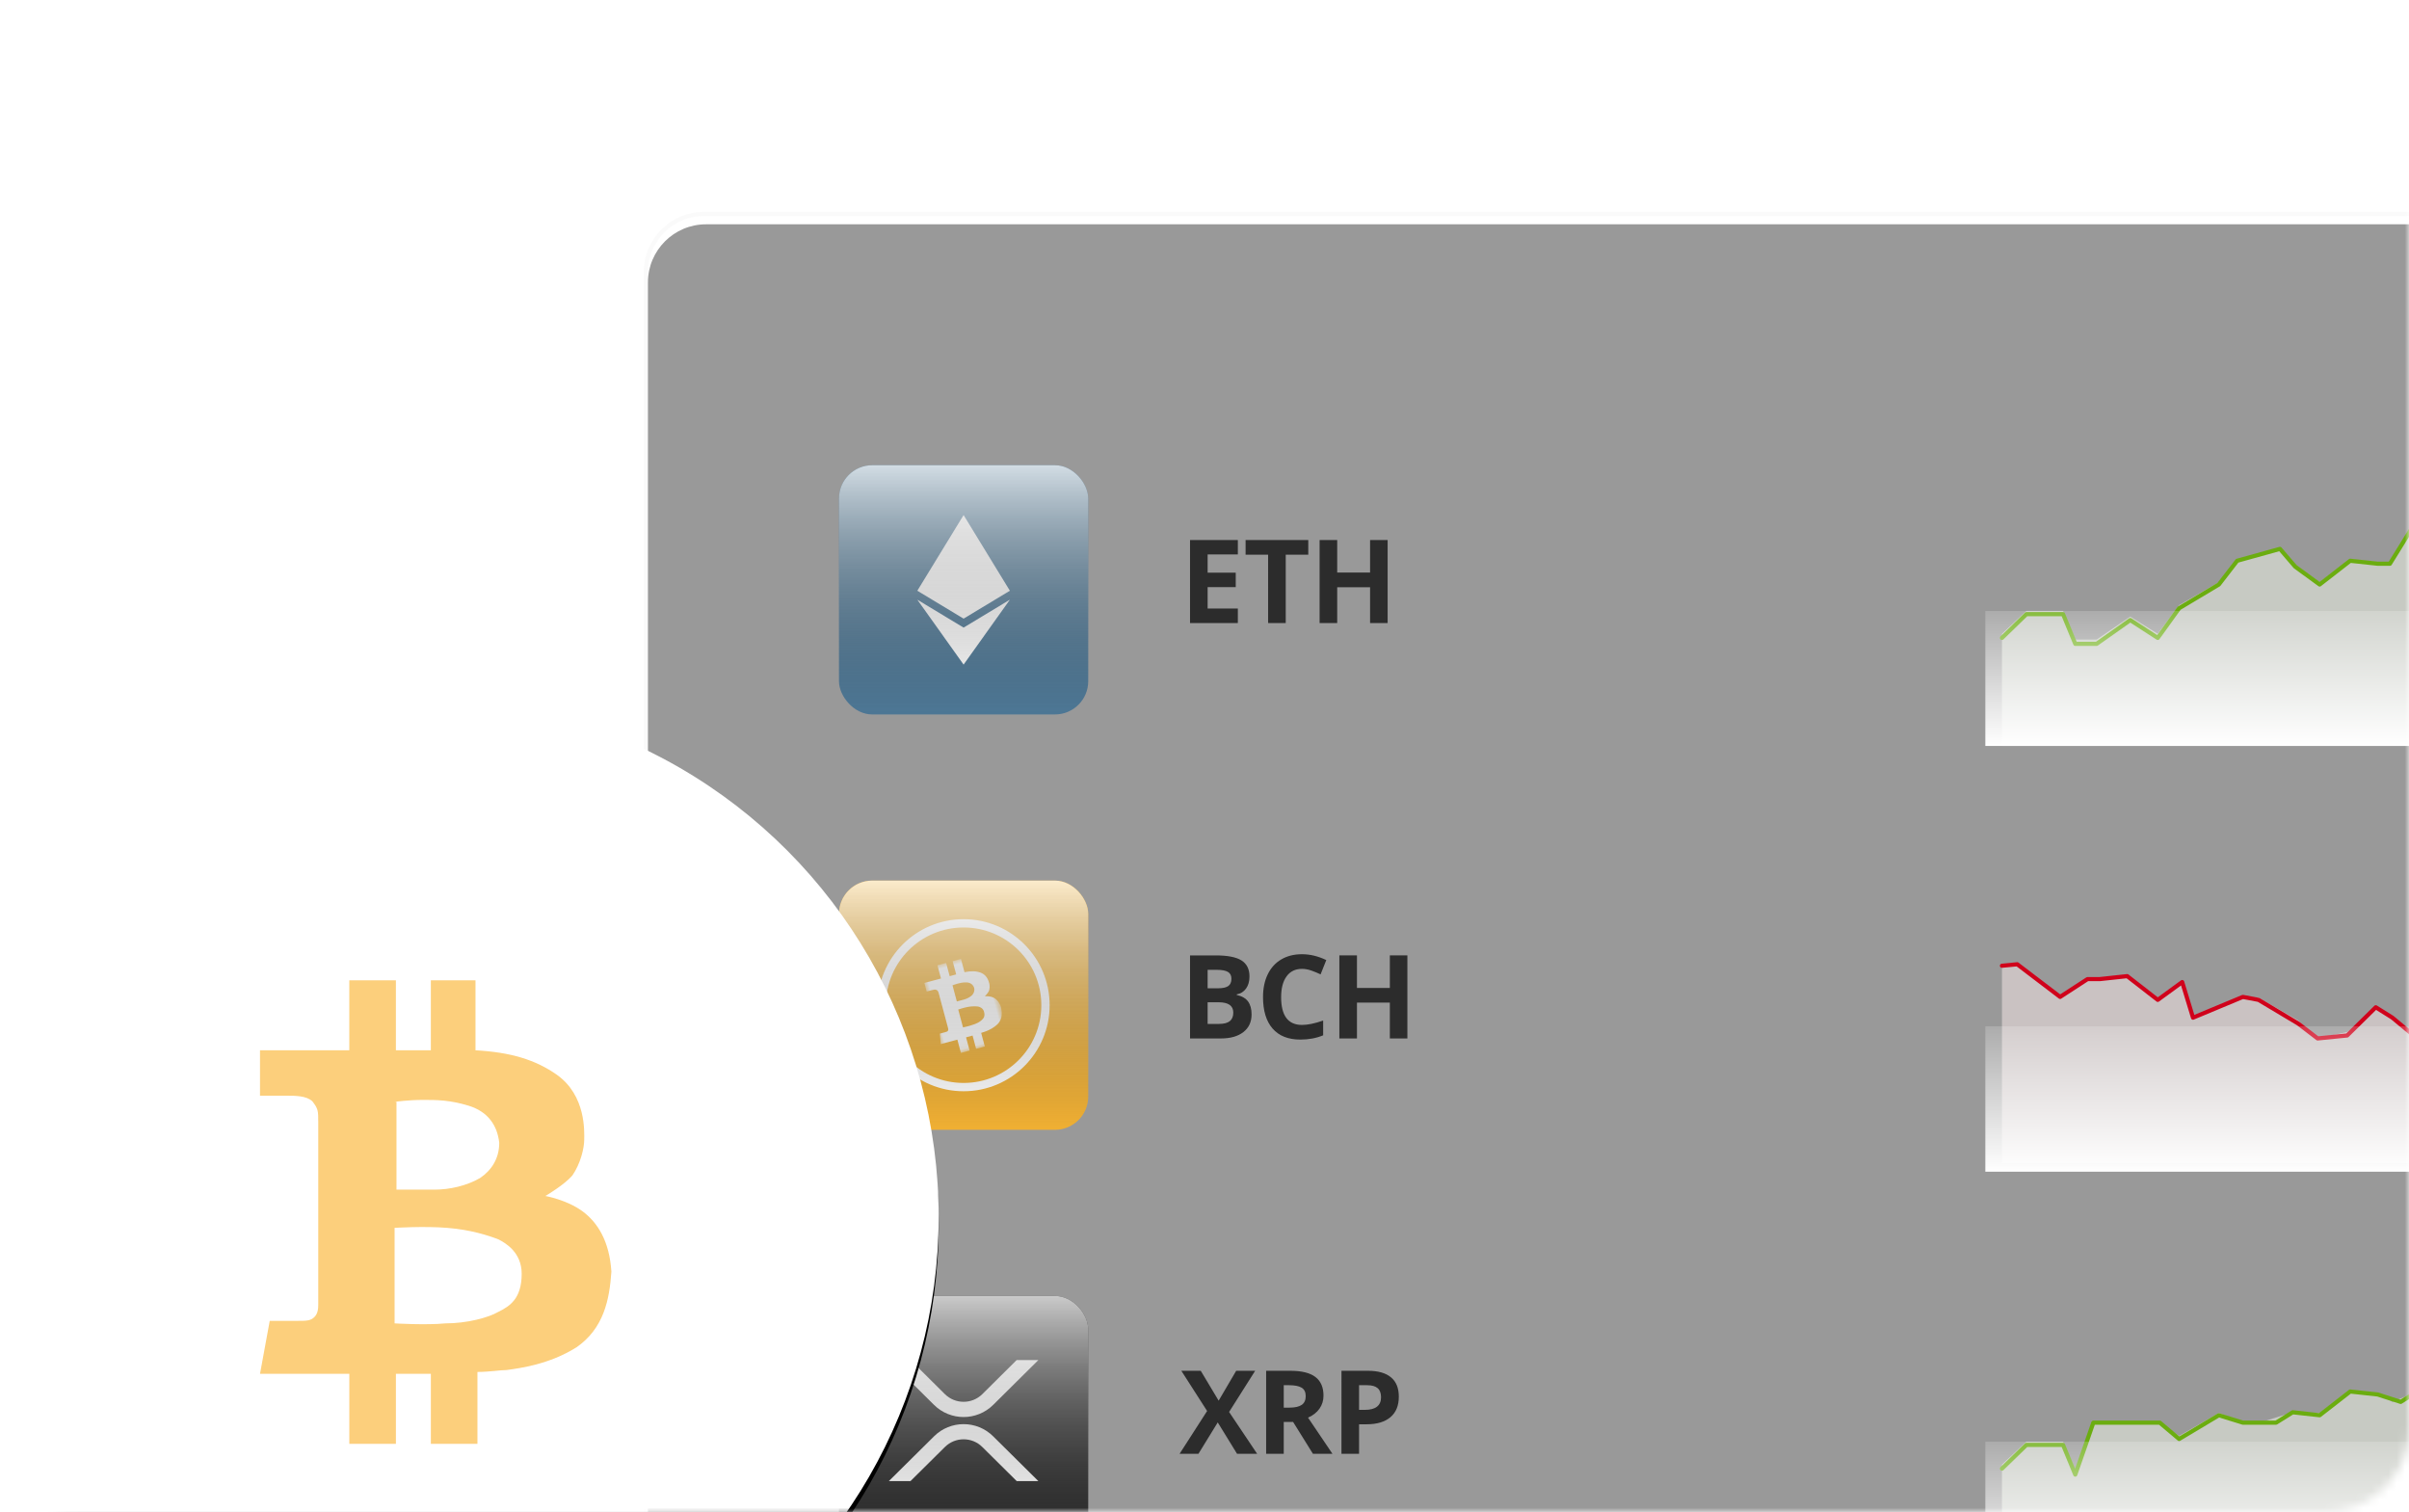 <svg xmlns="http://www.w3.org/2000/svg" xmlns:xlink="http://www.w3.org/1999/xlink" width="290" height="182" viewBox="0 0 290 182">
    <defs>
        <linearGradient id="prefix__e" x1="50%" x2="50%" y1="0%" y2="100%">
            <stop offset="0%" stop-color="#FFF" stop-opacity=".75"/>
            <stop offset="100%" stop-color="#2C2C2C" stop-opacity="0"/>
        </linearGradient>
        <linearGradient id="prefix__f" x1="0%" x2="122.816%" y1="50%" y2="50%">
            <stop offset="0%" stop-color="#FFF"/>
            <stop offset="100%" stop-color="#FFF" stop-opacity="0"/>
        </linearGradient>
        <linearGradient id="prefix__i" x1="50%" x2="50%" y1="0%" y2="100%">
            <stop offset="0%" stop-color="#FFF" stop-opacity=".75"/>
            <stop offset="48.301%" stop-color="#999" stop-opacity=".388"/>
            <stop offset="100%" stop-color="#2C2C2C" stop-opacity="0"/>
        </linearGradient>
        <linearGradient id="prefix__j" x1="0%" x2="122.816%" y1="50%" y2="50%">
            <stop offset="0%" stop-color="#FFF"/>
            <stop offset="100%" stop-color="#FFF" stop-opacity="0"/>
        </linearGradient>
        <filter id="prefix__c" width="120.2%" height="121.9%" x="-10.1%" y="-10.6%" filterUnits="objectBoundingBox">
            <feMorphology in="SourceAlpha" operator="dilate" radius="2.5" result="shadowSpreadOuter1"/>
            <feOffset dy="1" in="shadowSpreadOuter1" result="shadowOffsetOuter1"/>
            <feGaussianBlur in="shadowOffsetOuter1" result="shadowBlurOuter1" stdDeviation="8"/>
            <feComposite in="shadowBlurOuter1" in2="SourceAlpha" operator="out" result="shadowBlurOuter1"/>
            <feColorMatrix in="shadowBlurOuter1" values="0 0 0 0 0 0 0 0 0 0 0 0 0 0 0 0 0 0 0.1 0"/>
        </filter>
        <filter id="prefix__k" width="139.2%" height="139.2%" x="-19.6%" y="-18.8%" filterUnits="objectBoundingBox">
            <feMorphology in="SourceAlpha" operator="dilate" radius="1" result="shadowSpreadOuter1"/>
            <feOffset dy="1" in="shadowSpreadOuter1" result="shadowOffsetOuter1"/>
            <feGaussianBlur in="shadowOffsetOuter1" result="shadowBlurOuter1" stdDeviation="7"/>
            <feColorMatrix in="shadowBlurOuter1" values="0 0 0 0 0 0 0 0 0 0 0 0 0 0 0 0 0 0 0.1 0"/>
        </filter>
        <rect id="prefix__a" width="290" height="182" x="0" y="0" rx="10"/>
        <rect id="prefix__d" width="307" height="283" x="14" y="0" rx="7"/>
        <circle id="prefix__l" cx="50.5" cy="146.5" r="62.5"/>
        <path id="prefix__g" d="M0 0L8.165 0 8.165 10.92 0 10.92z"/>
    </defs>
    <g fill="none" fill-rule="evenodd">
        <mask id="prefix__b" fill="#fff">
            <use xlink:href="#prefix__a"/>
        </mask>
        <use fill="#FFF" xlink:href="#prefix__a"/>
        <g mask="url(#prefix__b)">
            <g>
                <g transform="translate(64 26)">
                    <use fill="#000" filter="url(#prefix__c)" xlink:href="#prefix__d"/>
                    <rect width="307.5" height="283.5" x="13.75" y="-.25" fill="#FFF" fill-opacity=".6" stroke="#979797" stroke-opacity=".05" stroke-width=".5" rx="7"/>
                </g>
                <g>
                    <g transform="translate(64 26) translate(14 10) translate(23 20)">
                        <rect width="30" height="30" fill="#4D7795" rx="4"/>
                        <path fill="#FFF" d="M20.571 16.186L15 24l-5.571-7.814 5.57 3.36 5.572-3.36zM15 6l5.571 9.108L15 18.468l-5.571-3.36L15 6z"/>
                        <rect fill="url(#prefix__e)" style="mix-blend-mode:overlay" width="30" height="30" rx="4"/>
                    </g>
                    <g>
                        <path fill="#F6FCEE" fill-opacity=".5" d="M2 14.293L4.942 11.534 9.355 11.534 10.826 14.983 13.4 14.983 17.445 12.224 20.755 14.293 23.329 10.845 28.11 8.086 30.316 5.328 35.465 3.948 37.303 6.017 40.245 8.086 43.923 5.328 47.232 5.672 48.703 5.672 52.013 0.5 57.161 3.948 59 0.5 59 27.791 2 27.791z" transform="translate(64 26) translate(14 10) translate(161 26)"/>
                        <path stroke="#6BAD10" stroke-linecap="round" stroke-linejoin="round" stroke-width=".5" d="M2 14.786L4.942 11.929 9.355 11.929 10.826 15.5 13.4 15.5 17.445 12.643 20.755 14.786 23.329 11.214 28.11 8.357 30.316 5.5 35.465 4.071 37.303 6.214 40.245 8.357 43.923 5.5 47.232 5.857 48.703 5.857 52.013 0.5 57.161 4.071 59 0.5" transform="translate(64 26) translate(14 10) translate(161 26)"/>
                        <path fill="url(#prefix__f)" d="M22.375 -10.834L38.625 -10.834 38.625 50.166 22.375 50.166z" transform="translate(64 26) translate(14 10) translate(161 26) rotate(-90 30.5 19.666)"/>
                    </g>
                </g>
                <path fill="#2C2C2C" fill-rule="nonzero" d="M85.014 49v-1.75h-3.637v-2.577h3.384v-1.736h-3.384v-2.195h3.637v-1.736h-5.756V49h5.756zm5.765 0v-8.23h2.714v-1.764h-7.547v1.764h2.714V49h2.12zm6.196 0v-4.313h3.958V49h2.113v-9.994h-2.113v3.917h-3.958v-3.917h-2.119V49h2.12z" transform="translate(64 26)"/>
                <g>
                    <g transform="translate(64 26) translate(14 60) translate(23 20)">
                        <rect width="30" height="30" fill="#F1B033" rx="4"/>
                        <g transform="rotate(-15 45.666 -32.033)">
                            <mask id="prefix__h" fill="#fff">
                                <use xlink:href="#prefix__g"/>
                            </mask>
                            <path fill="#FFF" d="M7.489 5.438c-.361-.268-.857-.357-.857-.357s.451-.267.631-.49c.18-.267.271-.624.271-.847 0-.178.045-1.025-.632-1.515-.496-.357-1.083-.535-1.895-.58V0H3.97v1.65h-.812V0H2.075v1.65H0v1.069H.63c.18 0 .452 0 .587.134.135.178.135.223.135.49V7.62c0 .09 0 .223-.09.313-.09.089-.18.089-.406.089H.225L0 9.27h2.075v1.65h1.083V9.27h.812v1.65h1.083V9.225c.27 0 .54-.045.677-.045.315-.044.992-.133 1.623-.534.632-.446.767-1.114.812-1.783-.045-.713-.315-1.159-.676-1.426zm-4.331-2.63s.316-.044.676-.044c.317 0 .632 0 1.083.133.451.134.677.446.722.847 0 .357-.18.624-.451.802-.316.179-.722.268-1.083.268h-.902V2.808h-.045zm2.346 4.948c-.226.133-.722.267-1.218.267-.452.044-1.173 0-1.173 0V5.794s.676-.044 1.218 0c.541.045.947.179 1.173.267.18.09.54.313.54.803 0 .58-.27.757-.54.892z" mask="url(#prefix__h)"/>
                        </g>
                        <circle cx="15" cy="15" r="9.857" stroke="#FFF"/>
                        <rect fill="url(#prefix__i)" style="mix-blend-mode:overlay" width="30" height="30" rx="4"/>
                    </g>
                    <g>
                        <path fill="#FCECED" fill-opacity=".5" d="M2 11.293L5 11.25 9 10 14 6.25 15 7.5 17.445 9.224 21 10 23.329 7.845 28.11 5.086 30 5 36 7.5 37.303 3.017 40.245 5.086 43.923 2.328 47.232 2.672 48.703 2.672 52 5 57.161 0.948 59 1.25 59 25 2 25z" transform="translate(64 26) translate(14 60) translate(161 29) matrix(-1 0 0 1 61 0)"/>
                        <path stroke="#D0021B" stroke-linecap="round" stroke-linejoin="round" stroke-width=".5" d="M2 11.786L5 11.25 9 10 12 7.5 14 6.25 17.445 9.643 21 10 23.329 8.214 28.11 5.357 30 5 36 7.5 37.303 3.214 40.245 5.357 43.923 2.5 47.232 2.857 48.703 2.857 52 5 57.161 1.071 59 1.25" transform="translate(64 26) translate(14 60) translate(161 29) matrix(-1 0 0 1 61 0)"/>
                        <path fill="url(#prefix__j)" d="M21.75 -13.209L39.25 -13.209 39.25 47.791 21.75 47.791z" transform="translate(64 26) translate(14 60) translate(161 29) rotate(-90 30.5 17.291)"/>
                    </g>
                </g>
                <g>
                    <g transform="translate(64 26) translate(14 110) translate(23 20)">
                        <rect width="30" height="30" fill="#2C2C2C" rx="4"/>
                        <g fill="#FFF" fill-rule="nonzero">
                            <path d="M15.387 0H18l-5.437 5.393c-1.968 1.952-5.158 1.952-7.126 0L0 0h2.613l4.13 4.097c1.247 1.236 3.267 1.236 4.514 0L15.387 0z" transform="translate(6 7.714)"/>
                            <path d="M2.603 14.571H0l5.45-5.4c1.96-1.942 5.14-1.942 7.1 0l5.45 5.4h-2.603l-4.149-4.11c-1.241-1.23-3.255-1.23-4.496 0l-4.149 4.11z" transform="translate(6 7.714)"/>
                        </g>
                        <rect fill="url(#prefix__e)" style="mix-blend-mode:overlay" width="30" height="30" rx="4"/>
                    </g>
                    <g>
                        <path fill="#F6FCEE" fill-opacity=".5" d="M2 13.793L4.942 11.034 9.355 11.034 10.826 14.483 13 8.75 17 8.75 21 8.75 23.329 10.345 28.11 7.586 31 8.75 33 8.75 37 7.5 40.245 7.586 43.923 4.828 47.232 5.172 49 6.25 52 5 57.161 3.448 59 0 59 27.291 2 27.291z" transform="translate(64 26) translate(14 110) translate(161 26.5)"/>
                        <path stroke="#6BAD10" stroke-linecap="round" stroke-linejoin="round" stroke-width=".5" d="M2 14.286L4.942 11.429 9.355 11.429 10.826 15 13 8.75 17 8.75 21 8.75 23.329 10.714 28.11 7.857 31 8.75 35 8.75 37 7.5 40.245 7.857 43.923 5 47.232 5.357 50 6.25 52 5 57.161 3.571 59 0" transform="translate(64 26) translate(14 110) translate(161 26.5)"/>
                        <path fill="url(#prefix__f)" d="M22.375 -11.334L38.625 -11.334 38.625 49.666 22.375 49.666z" transform="translate(64 26) translate(14 110) translate(161 26.5) rotate(-90 30.5 19.166)"/>
                    </g>
                </g>
                <path fill="#2C2C2C" fill-rule="nonzero" d="M82.997 99c1.13 0 2.025-.255 2.683-.766.659-.51.988-1.221.988-2.132 0-.643-.14-1.158-.42-1.545-.28-.388-.738-.652-1.371-.793v-.069c.465-.077.837-.307 1.118-.69.28-.383.42-.873.42-1.47 0-.88-.32-1.52-.96-1.924-.64-.403-1.67-.605-3.087-.605h-3.11V99h3.74zm-.39-6.036h-1.23v-2.222h1.114c.606 0 1.05.083 1.33.25.28.166.42.44.42.823 0 .41-.129.705-.386.882-.258.178-.673.267-1.248.267zm.15 4.286h-1.38v-2.604h1.312c1.185 0 1.778.414 1.778 1.244 0 .46-.14.802-.417 1.025-.278.223-.709.335-1.292.335zm9.779 1.887c1.012 0 1.928-.171 2.748-.513v-1.777c-.998.35-1.848.526-2.55.526-1.672 0-2.509-1.114-2.509-3.343 0-1.07.22-1.906.657-2.505.437-.6 1.055-.899 1.852-.899.365 0 .736.066 1.114.198.379.132.755.287 1.128.465l.684-1.723c-.98-.469-1.955-.704-2.926-.704-.952 0-1.783.209-2.492.626-.708.417-1.252 1.016-1.63 1.798-.378.781-.567 1.692-.567 2.73 0 1.65.385 2.916 1.155 3.798.77.882 1.882 1.323 3.336 1.323zM99.354 99v-4.313h3.958V99h2.112v-9.994h-2.112v3.917h-3.958v-3.917h-2.119V99h2.12zM80.27 149l2.324-3.78 2.324 3.78h2.42l-3.377-5.038 3.138-4.956h-2.284l-2.112 3.596-2.153-3.596h-2.338l3.103 4.84L78 149h2.27zm10.27 0v-3.835h1.128L94.054 149h2.351c-.456-.656-1.435-2.108-2.94-4.354.593-.26 1.051-.62 1.375-1.077.323-.458.485-.981.485-1.569 0-1.007-.326-1.758-.978-2.252-.651-.495-1.656-.742-3.014-.742H88.42V149h2.119zm.683-5.558h-.683v-2.7h.642c.684 0 1.189.1 1.515.301.325.2.488.538.488 1.012 0 .478-.16.83-.478 1.052-.32.224-.814.335-1.484.335zM99.607 149v-3.555h.91c1.239 0 2.195-.285 2.867-.854.672-.57 1.008-1.392 1.008-2.468 0-1.034-.315-1.813-.947-2.334-.63-.522-1.552-.783-2.765-.783h-3.192V149h2.119zm.697-5.291h-.697v-2.967h.964c.579 0 1.004.119 1.275.356.271.237.407.603.407 1.1 0 .492-.162.867-.486 1.125-.323.257-.811.386-1.463.386z" transform="translate(64 26)"/>
            </g>
        </g>
        <g mask="url(#prefix__b)">
            <use fill="#000" filter="url(#prefix__k)" xlink:href="#prefix__l"/>
            <use fill="#FFF" xlink:href="#prefix__l"/>
        </g>
        <path fill="#FBBE50" fill-opacity=".75" d="M70.094 145.786c-1.87-1.366-4.438-1.822-4.438-1.822s2.337-1.366 3.27-2.505c.935-1.367 1.405-3.189 1.405-4.328 0-.91.23-5.238-3.275-7.743-2.568-1.822-5.608-2.733-9.815-2.961V118h-5.375v8.427h-4.207V118H42.05v8.427H31.3v5.466h3.272c.935 0 2.337 0 3.04.683.699.911.699 1.14.699 2.506v21.862c0 .458 0 1.139-.467 1.596-.468.456-.935.456-2.104.456H32.47l-1.169 6.377h10.75v8.427h5.61v-8.427h4.206v8.427h5.61v-8.655c1.4 0 2.803-.23 3.506-.23 1.634-.225 5.142-.68 8.411-2.73 3.275-2.278 3.973-5.694 4.207-9.11-.234-3.645-1.634-5.922-3.506-7.289zM47.5 132.635s1.606-.235 3.436-.235c1.606 0 3.208 0 5.499.704 2.29.705 3.436 2.348 3.665 4.461 0 1.878-.916 3.287-2.29 4.226-1.605.94-3.666 1.409-5.5 1.409h-4.58v-10.565h-.23zm12.478 25.284c-1.177.69-3.769 1.38-6.358 1.38-2.354.227-6.12 0-6.12 0v-11.497s3.53-.23 6.355 0c2.825.228 4.946.92 6.123 1.377.939.463 2.822 1.612 2.822 4.142 0 2.989-1.412 3.906-2.822 4.598z" mask="url(#prefix__b)"/>
    </g>
</svg>
